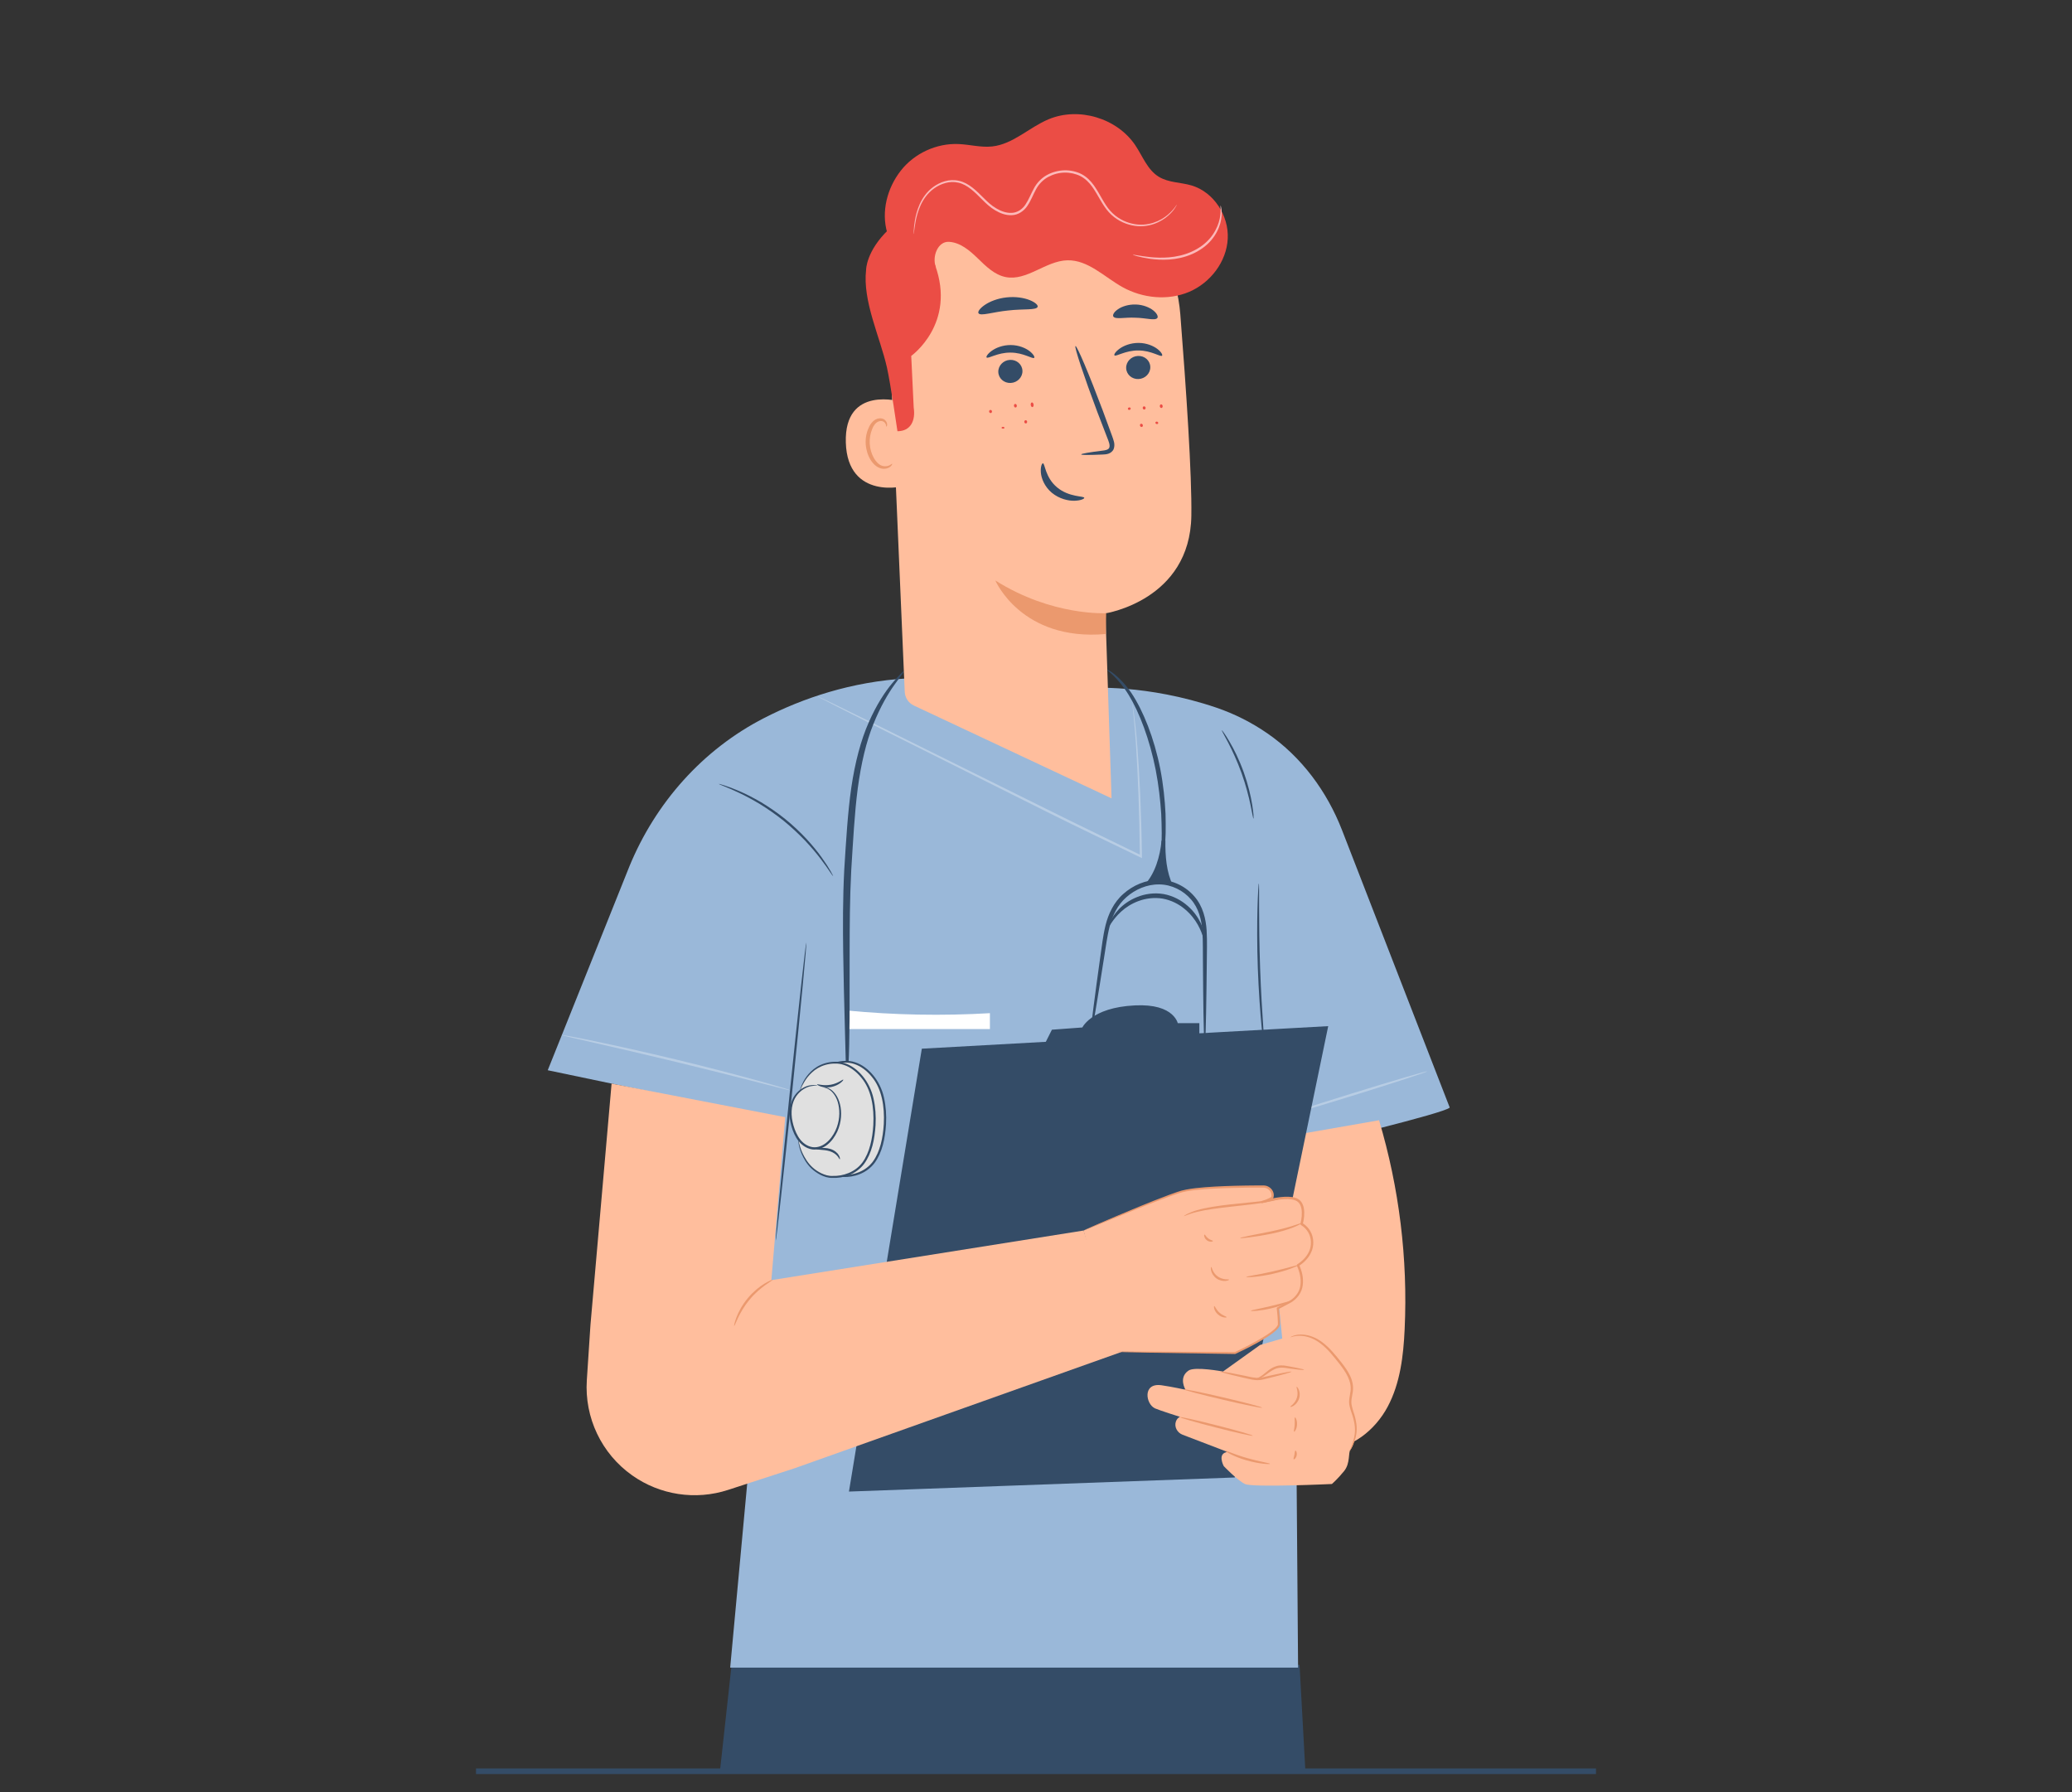 <?xml version="1.0" encoding="utf-8"?>
<!-- Generator: Adobe Illustrator 24.1.2, SVG Export Plug-In . SVG Version: 6.00 Build 0)  -->
<svg version="1.1" xmlns="http://www.w3.org/2000/svg" xmlns:xlink="http://www.w3.org/1999/xlink" x="0px" y="0px"
	 viewBox="0 0 370 320" style="enable-background:new 0 0 370 320;" xml:space="preserve">
<rect x="0" y="0" width="370" height="320" fill="#333333" stroke="none"/>
<g id="Background_Complete">
</g>
<g id="Background_Simple" style="display:none;">
</g>
<g id="Hearts">
</g>
<g id="Character_5">
</g>
<g id="character_6">
	<g>
		<polygon style="fill:#344C67;stroke:#344C67;stroke-miterlimit:10;" points="129.09,316.02 131.09,297.77 231.59,297.77 
			232.59,316.02 		"/>
	</g>
	<g>
		<g>
			<g>
				<path style="fill:#9AB8D9;" d="M234.72,204.32c0,0,23.39-5.57,24.16-6.56l-19.23-49.53c-2.69-6.92-7.22-13.06-13.33-17.28
					c-2.79-1.93-5.85-3.48-9.1-4.59c-12.5-4.25-22.71-3.51-22.71-3.51l-32.47-1.72c-10.08,0.59-18.71,3.55-25.61,7.09
					c-10.94,5.61-19.38,15.13-24.05,26.51L97.81,191.1l36.72,7.68l1.4,39.07l-5.54,59.92h101.41l-0.71-91.46l0,0L234.72,204.32z"/>
			</g>
			<g style="opacity:0.3;">
				<g>
					<path style="fill:#FFFFFF;" d="M254.88,191.29c0.03,0.11-6.03,2.09-13.55,4.42c-7.52,2.33-13.64,4.13-13.67,4.02
						c-0.03-0.11,6.03-2.09,13.55-4.42C248.72,192.98,254.84,191.18,254.88,191.29z"/>
				</g>
			</g>
			<g>
				<g>
					<path style="fill:#344C67;" d="M148.78,156.46c-0.02,0.01-0.25-0.29-0.62-0.85c-0.37-0.57-0.94-1.36-1.67-2.32
						c-0.73-0.96-1.66-2.06-2.75-3.22c-1.11-1.15-2.38-2.35-3.81-3.52c-1.44-1.15-2.88-2.14-4.24-2.98
						c-1.37-0.82-2.63-1.5-3.73-2.01c-1.09-0.51-1.99-0.9-2.62-1.15c-0.63-0.25-0.97-0.4-0.96-0.43c0.01-0.03,0.37,0.07,1.02,0.28
						c0.65,0.2,1.57,0.55,2.69,1.03c1.12,0.48,2.41,1.14,3.81,1.95c1.38,0.83,2.85,1.83,4.3,2.99c1.44,1.17,2.73,2.4,3.83,3.58
						c1.09,1.19,2.01,2.31,2.71,3.31c0.71,0.99,1.24,1.82,1.57,2.41C148.63,156.11,148.8,156.45,148.78,156.46z"/>
				</g>
			</g>
			<g>
				<g>
					<path style="fill:#344C67;" d="M143.99,168.28c0.11,0.01-1.02,11.94-2.53,26.65c-1.51,14.71-2.83,26.62-2.94,26.61
						c-0.11-0.01,1.02-11.94,2.53-26.65C142.56,180.18,143.88,168.27,143.99,168.28z"/>
				</g>
			</g>
			<g>
				<g>
					<path style="fill:#344C67;" d="M223.83,146.17c-0.06,0.01-0.21-0.93-0.52-2.42c-0.31-1.49-0.83-3.54-1.61-5.72
						c-0.79-2.19-1.69-4.09-2.39-5.44c-0.71-1.35-1.19-2.17-1.13-2.2c0.02-0.02,0.17,0.17,0.42,0.52c0.25,0.35,0.58,0.87,0.97,1.54
						c0.78,1.32,1.73,3.23,2.53,5.45c0.79,2.21,1.27,4.29,1.51,5.81c0.12,0.76,0.2,1.38,0.23,1.81
						C223.85,145.93,223.86,146.17,223.83,146.17z"/>
				</g>
			</g>
			<g>
				<g>
					<path style="fill:#344C67;" d="M225.86,187.89c-0.03,0-0.1-0.41-0.2-1.17c-0.1-0.76-0.22-1.86-0.36-3.22
						c-0.26-2.72-0.54-6.49-0.69-10.65c-0.15-4.17-0.13-7.95-0.06-10.68c0.04-1.37,0.08-2.47,0.13-3.23
						c0.05-0.76,0.08-1.18,0.11-1.18c0.03,0,0.04,0.42,0.05,1.19c0,0.84,0,1.93,0,3.23c0,2.73,0.04,6.5,0.18,10.66
						c0.15,4.16,0.38,7.92,0.57,10.64c0.09,1.3,0.17,2.39,0.22,3.23C225.88,187.46,225.89,187.89,225.86,187.89z"/>
				</g>
			</g>
			<g>
				<path style="fill:#FFFFFF;" d="M176.77,180.91c-8.52,0.5-17.08,0.34-25.58-0.48v3.32h25.58V180.91z"/>
			</g>
			<g style="opacity:0.3;">
				<g>
					<path style="fill:#FFFFFF;" d="M202.2,125.66c0.01,0,0.04,0.17,0.1,0.5c0.05,0.36,0.13,0.85,0.22,1.47
						c0.16,1.29,0.39,3.19,0.57,5.59c0.38,4.8,0.72,11.63,0.83,19.69l0,0.31l-0.28-0.13c-5.1-2.48-10.82-5.18-16.77-8.16
						c-11.34-5.67-21.6-10.81-29.06-14.54c-3.69-1.87-6.68-3.39-8.78-4.45c-1.01-0.52-1.81-0.93-2.38-1.23
						c-0.25-0.14-0.45-0.24-0.61-0.33c-0.14-0.08-0.21-0.12-0.2-0.12c0-0.01,0.08,0.02,0.22,0.09c0.16,0.08,0.37,0.17,0.63,0.29
						c0.58,0.28,1.39,0.67,2.42,1.16c2.12,1.04,5.13,2.51,8.85,4.33c7.47,3.71,17.76,8.8,29.12,14.43
						c5.95,2.97,11.65,5.68,16.74,8.18l-0.27,0.17c-0.08-8.05-0.37-14.87-0.68-19.67c-0.15-2.4-0.34-4.29-0.46-5.59
						c-0.07-0.62-0.12-1.12-0.16-1.48C202.2,125.84,202.19,125.66,202.2,125.66z"/>
				</g>
			</g>
			<g style="opacity:0.3;">
				<g>
					<path style="fill:#FFFFFF;" d="M141.15,194.69c0,0.01-0.15-0.01-0.42-0.07c-0.32-0.08-0.71-0.17-1.19-0.29
						c-1.09-0.28-2.57-0.65-4.37-1.11c-3.69-0.94-8.79-2.24-14.43-3.6c-5.65-1.37-10.77-2.54-14.49-3.39
						c-1.81-0.42-3.3-0.76-4.4-1.01c-0.48-0.12-0.87-0.21-1.19-0.29c-0.27-0.07-0.41-0.11-0.41-0.13c0-0.01,0.15,0,0.43,0.05
						c0.32,0.06,0.72,0.13,1.21,0.21c1.05,0.19,2.56,0.49,4.42,0.88c3.73,0.77,8.87,1.91,14.52,3.27
						c5.65,1.37,10.74,2.71,14.41,3.72c1.84,0.51,3.32,0.93,4.34,1.24c0.47,0.15,0.86,0.27,1.17,0.36
						C141.01,194.63,141.15,194.68,141.15,194.69z"/>
				</g>
			</g>
			<g>
				<g>
					<g>
						<path style="fill:#344C67;" d="M197.74,119.61c0.04-0.12,2.2,1.04,4.32,4.17c2.08,3.13,4.04,7.98,5.14,13.56
							c0.54,2.79,0.81,5.49,0.93,7.95c0.02,1.23,0.05,2.4,0.02,3.49c-0.06,1.09-0.07,2.11-0.17,3.04c-0.1,0.91-0.19,1.75-0.27,2.49
							c-0.1,0.73-0.23,1.35-0.32,1.87c-0.19,1.02-0.32,1.58-0.38,1.57c-0.06-0.01-0.03-0.58,0.06-1.61
							c0.05-0.53,0.11-1.16,0.17-1.87c0.04-0.74,0.09-1.57,0.14-2.48c0.06-0.92,0.04-1.93,0.07-3.01c0.01-1.08-0.05-2.23-0.09-3.45
							c-0.16-2.42-0.45-5.08-0.98-7.83c-1.08-5.49-2.92-10.29-4.82-13.4c-0.95-1.55-1.95-2.67-2.66-3.39
							C198.17,119.99,197.7,119.67,197.74,119.61z"/>
					</g>
				</g>
				<g>
					<g>
						<path style="fill:#344C67;" d="M161.41,119.84c0.08,0.07-0.59,0.89-1.69,2.43c-1.1,1.54-2.51,3.9-3.76,7.03
							c-1.27,3.12-2.2,7.05-2.79,11.48c-0.58,4.43-0.83,9.39-1.16,14.57c-0.27,5.17-0.28,10.13-0.29,14.63c0,4.5,0,8.56-0.01,11.98
							c-0.03,3.41-0.09,6.17-0.19,8.08c-0.1,1.91-0.21,2.96-0.29,2.96c-0.09,0-0.14-1.06-0.19-2.96c-0.05-1.94-0.12-4.69-0.21-8.07
							c-0.09-3.41-0.2-7.47-0.26-11.98c-0.06-4.51-0.08-9.48,0.19-14.7c0.33-5.2,0.61-10.16,1.26-14.66
							c0.66-4.49,1.71-8.5,3.12-11.66c1.39-3.17,2.95-5.51,4.19-6.98C160.57,120.5,161.36,119.79,161.41,119.84z"/>
					</g>
				</g>
				<g>
					<g>
						<path style="fill:#344C67;" d="M215.13,186.64c-0.06,0-0.11-0.94-0.16-2.64c-0.05-1.7-0.09-4.16-0.12-7.2
							c-0.01-1.52-0.03-3.19-0.04-4.97c-0.03-1.78,0.03-3.71-0.11-5.67c-0.15-1.95-0.65-4.02-2.04-5.58
							c-1.35-1.57-3.43-2.64-5.63-2.66c-2.21-0.04-4.33,0.9-5.89,2.28c-1.59,1.38-2.48,3.3-2.98,5.19c-0.49,1.9-0.7,3.81-1,5.57
							c-0.28,1.76-0.54,3.4-0.78,4.91c-0.48,3-0.89,5.43-1.18,7.1c-0.3,1.67-0.49,2.6-0.55,2.59c-0.06-0.01,0.03-0.95,0.23-2.63
							c0.2-1.69,0.52-4.13,0.92-7.14c0.21-1.51,0.43-3.16,0.68-4.92c0.27-1.76,0.45-3.67,0.94-5.66c0.49-1.97,1.44-4.08,3.18-5.6
							c1.69-1.51,3.99-2.55,6.44-2.51c2.46,0.03,4.75,1.22,6.24,2.96c1.54,1.76,2.06,4.04,2.19,6.06c0.12,2.05,0.03,3.94,0.03,5.73
							c-0.02,1.78-0.04,3.45-0.06,4.97c-0.04,3.04-0.09,5.5-0.14,7.2C215.25,185.7,215.19,186.64,215.13,186.64z"/>
					</g>
				</g>
				<g>
					<path style="fill:#344C67;" d="M207.42,150.1c-0.26,2.8-1.16,5.94-3.1,7.97c1.7-0.37,3.48-0.33,5.16,0.1
						c-1.21-2.43-1.41-5.36-1.37-8.07"/>
				</g>
				<g>
					<g>
						<path style="fill:#344C67;" d="M215.16,168.28c-0.15,0.03-0.24-1.34-1.27-3.17c-0.51-0.91-1.27-1.91-2.32-2.78
							c-1.04-0.88-2.4-1.59-3.93-1.87c-1.53-0.26-3.06-0.04-4.33,0.43c-1.28,0.47-2.33,1.17-3.09,1.87
							c-1.55,1.41-2.06,2.68-2.2,2.61c-0.07-0.01,0.24-1.41,1.79-3.03c0.76-0.8,1.85-1.61,3.23-2.16c1.37-0.56,3.04-0.83,4.75-0.54
							c1.7,0.31,3.19,1.13,4.29,2.11c1.12,0.97,1.87,2.09,2.35,3.09C215.37,166.87,215.24,168.3,215.16,168.28z"/>
					</g>
				</g>
			</g>
		</g>
		<g>
			<g>
				<path style="fill:#FFBE9D;" d="M236.55,258.81c4.76-0.02,9.01-3.43,11.25-7.63c2.24-4.2,2.81-9.07,3.03-13.83
					c0.59-12.58-0.97-25.26-4.57-37.32l-20.86,3.64l5.68,56.17L236.55,258.81z"/>
			</g>
			<g>
				<g>
					<polygon style="fill:#344C67;stroke:#344C67;stroke-miterlimit:10;" points="152.19,265.81 220.09,263.33 236.56,183.76 
						165.04,187.73 					"/>
				</g>
				<g>
					<path style="fill:#344C67;stroke:#344C67;stroke-miterlimit:10;" d="M187.14,186.37l1.02-2.03l5.42-0.4
						c0,0,1.38-3.55,9.12-3.92c6.94-0.33,7.23,3.17,7.23,3.17h3.74v1.7L187.14,186.37z"/>
				</g>
			</g>
			<g>
				<g>
					<path style="fill:#FFBE9D;" d="M225.01,240.16l5.15-1.5c0.97-0.28,1.99-0.33,2.98-0.13l0,0c1.21,0.24,2.32,0.82,3.19,1.69
						c1.7,1.68,4.45,4.45,4.84,5.28c0.57,1.21,0.58,3.3,0,4.07c-0.58,0.77,1.26,4.73,1.03,6.05c-0.23,1.32-0.57,2.64-1.03,3.19
						c-0.46,0.55,0,2.43-1.15,3.86c-1.15,1.42-2.18,2.31-2.18,2.31s-14.14,0.66-15.52,0c-1.38-0.66-3.79-3.19-3.79-3.19
						s-1.26-2.31,0.69-2.53l-8.05-3.08c-0.97-0.37-1.54-1.45-1.17-2.41c0.13-0.33,0.35-0.62,0.71-0.78c0,0-3.61-1.14-4.45-1.51
						c-1.67-0.74-2.3-4.62,1.15-4.13c1.83,0.26,4.29,0.8,4.29,0.8s-1.32-2.15,0.53-3.42c1.12-0.78,6.16,0.17,6.16,0.17
						L225.01,240.16L225.01,240.16z"/>
				</g>
				<g>
					<g>
						<path style="fill:#EB996E;" d="M226.8,261.38c-0.01,0.11-1.92,0.03-4.18-0.62c-2.27-0.62-3.92-1.64-3.85-1.74
							c0.06-0.1,1.74,0.73,3.97,1.34C224.95,261,226.81,261.26,226.8,261.38z"/>
					</g>
				</g>
				<g>
					<g>
						<path style="fill:#EB996E;" d="M223.72,256.36c-0.03,0.11-2.97-0.54-6.56-1.46c-3.6-0.92-6.49-1.75-6.46-1.86
							c0.03-0.11,2.97,0.54,6.56,1.46C220.86,255.41,223.75,256.25,223.72,256.36z"/>
					</g>
				</g>
				<g>
					<g>
						<path style="fill:#EB996E;" d="M225.4,251.36c-0.03,0.11-3.19-0.53-7.06-1.44c-3.88-0.91-7-1.73-6.97-1.84
							c0.03-0.11,3.19,0.53,7.07,1.44C222.3,250.42,225.42,251.24,225.4,251.36z"/>
					</g>
				</g>
				<g>
					<g>
						<path style="fill:#EB996E;" d="M230.63,244.92c0.01,0.06-0.68,0.27-1.82,0.58c-0.62,0.16-1.28,0.33-1.99,0.51
							c-0.38,0.1-0.78,0.19-1.18,0.29c-0.43,0.11-0.89,0.16-1.36,0.13c-0.47-0.03-0.91-0.12-1.33-0.22
							c-0.41-0.09-0.8-0.18-1.19-0.27c-0.71-0.17-1.38-0.33-2-0.48c-1.14-0.29-1.84-0.49-1.83-0.55s0.73,0.05,1.89,0.26
							c0.63,0.12,1.3,0.25,2.03,0.4c0.77,0.13,1.6,0.39,2.45,0.45c0.85,0.07,1.64-0.23,2.42-0.38c0.72-0.15,1.4-0.3,2.02-0.43
							C229.9,244.98,230.62,244.86,230.63,244.92z"/>
					</g>
				</g>
				<g>
					<g>
						<path style="fill:#EB996E;" d="M231.54,247.62c0.04-0.03,0.23,0.14,0.39,0.52c0.16,0.37,0.25,0.97,0.05,1.58
							c-0.19,0.61-0.61,1.05-0.95,1.27c-0.34,0.22-0.6,0.26-0.62,0.21c-0.06-0.1,0.84-0.54,1.17-1.6
							C231.92,248.55,231.43,247.67,231.54,247.62z"/>
					</g>
				</g>
				<g>
					<g>
						<path style="fill:#EB996E;" d="M231.24,253.09c0.1-0.05,0.42,0.52,0.37,1.3c-0.04,0.78-0.42,1.31-0.52,1.25
							c-0.11-0.05,0.07-0.59,0.1-1.27C231.24,253.69,231.13,253.13,231.24,253.09z"/>
					</g>
				</g>
				<g>
					<g>
						<path style="fill:#EB996E;" d="M231.33,259.02c0.11-0.04,0.32,0.35,0.22,0.85c-0.1,0.5-0.44,0.77-0.53,0.7
							c-0.09-0.07,0.04-0.39,0.12-0.78C231.22,259.4,231.21,259.05,231.33,259.02z"/>
					</g>
				</g>
				<g>
					<g>
						<path style="fill:#EB996E;" d="M232.87,244.59c-0.01,0.06-0.53,0.03-1.36-0.07c-0.47-0.06-0.96-0.12-1.45-0.19
							c-0.55-0.09-1.12-0.18-1.73-0.08c-0.55,0.08-1.1,0.42-1.54,0.69c-0.44,0.3-0.83,0.63-1.2,0.85c-0.75,0.45-1.3,0.49-1.3,0.45
							c-0.02-0.07,0.48-0.21,1.14-0.69c0.65-0.46,1.46-1.42,2.85-1.71c0.33-0.04,0.65-0.05,0.97-0.02c0.33,0.03,0.59,0.1,0.87,0.14
							c0.49,0.09,0.97,0.19,1.45,0.28C232.37,244.4,232.88,244.53,232.87,244.59z"/>
					</g>
				</g>
			</g>
			<g>
				<g>
					<path style="fill:#EB996E;" d="M241.03,259.08c-0.03-0.01,0.12-0.37,0.36-1.02c0.23-0.65,0.58-1.6,0.57-2.82
						c0-0.61-0.12-1.27-0.3-1.96c-0.17-0.7-0.49-1.4-0.67-2.24c-0.21-0.86,0.06-1.77,0.17-2.61c0.12-0.85-0.07-1.74-0.46-2.57
						c-0.39-0.83-0.93-1.58-1.47-2.28c-0.55-0.7-1.09-1.37-1.62-1.98c-1.07-1.22-2.22-2.16-3.34-2.62
						c-1.12-0.47-2.14-0.52-2.81-0.43c-0.68,0.09-1.03,0.27-1.04,0.23c-0.01-0.01,0.08-0.06,0.24-0.15
						c0.17-0.08,0.42-0.18,0.77-0.25c0.69-0.15,1.76-0.15,2.95,0.31c1.2,0.44,2.42,1.4,3.52,2.63c0.56,0.62,1.1,1.28,1.66,1.99
						c0.55,0.71,1.11,1.47,1.53,2.35c0.42,0.88,0.62,1.87,0.49,2.8c-0.13,0.91-0.38,1.72-0.2,2.49c0.15,0.77,0.47,1.51,0.63,2.23
						c0.17,0.72,0.28,1.41,0.26,2.05c-0.02,1.28-0.44,2.25-0.71,2.88C241.26,258.76,241.06,259.09,241.03,259.08z"/>
				</g>
			</g>
			<g>
				<g>
					<path style="fill:#FFBE9D;" d="M193.5,219.72l-55.76,8.86l2.48-29.1l-31.01-5.99l-3.77,43.08l-0.65,9.87
						c-0.44,6.69,2.62,13.13,8.1,17h0c4.97,3.52,11.32,4.48,17.11,2.6l11.98-3.9l58.43-20.79"/>
				</g>
				<g>
					<g>
						<path style="fill:#FFBE9D;" d="M227.23,213.72c0.22-0.96-0.6-1.86-1.59-1.86c-3.14-0.01-11.63,0.04-14.63,0.89
							c-3.71,1.05-17.52,6.98-17.52,6.98l5.85,21.62l21.2,0.22c0,0,7.74-3.56,7.84-5.1c0.05-0.79-0.19-2.89-0.19-2.89l2.34-1.25
							c3.48-2.21,1.25-6.45,1.25-6.45s2.4-1.34,2.52-3.77c0.13-2.56-1.87-3.58-1.87-3.58s0.96-3.42-0.82-4.34
							c-1.79-0.92-4.81,0.26-4.81,0.26C227.02,214.28,227.16,214.02,227.23,213.72z"/>
					</g>
					<g>
						<g>
							<path style="fill:#EB996E;" d="M228.45,214.07c0.01,0.03-0.22,0.11-0.65,0.23c-0.43,0.12-1.05,0.26-1.83,0.39
								c-1.56,0.28-3.73,0.51-6.11,0.77c-2.39,0.26-4.54,0.55-6.05,0.92c-1.53,0.36-2.38,0.83-2.41,0.77
								c-0.01-0.02,0.19-0.16,0.58-0.38c0.4-0.2,0.99-0.45,1.76-0.68c1.53-0.45,3.69-0.79,6.09-1.05c2.39-0.26,4.56-0.44,6.11-0.65
								C227.49,214.21,228.44,214.01,228.45,214.07z"/>
						</g>
					</g>
					<g>
						<g>
							<path style="fill:#EB996E;" d="M232.44,218.4c0.02,0.05-0.53,0.38-1.49,0.76c-0.96,0.39-2.33,0.8-3.87,1.12
								c-1.54,0.32-2.94,0.53-3.96,0.66c-1.02,0.13-1.65,0.19-1.66,0.13c-0.02-0.13,2.48-0.58,5.53-1.2
								c1.52-0.32,2.88-0.68,3.85-0.99C231.82,218.58,232.41,218.34,232.44,218.4z"/>
						</g>
					</g>
					<g>
						<g>
							<path style="fill:#EB996E;" d="M231.84,225.91c0.04,0.1-1.95,0.96-4.54,1.54c-2.59,0.59-4.76,0.67-4.76,0.56
								c-0.01-0.12,2.11-0.38,4.67-0.97C229.77,226.47,231.8,225.8,231.84,225.91z"/>
						</g>
					</g>
					<g>
						<g>
							<path style="fill:#EB996E;" d="M230.54,232.32c0.04,0.1-1.48,0.8-3.48,1.28c-2,0.49-3.68,0.56-3.69,0.45
								c-0.01-0.12,1.62-0.37,3.59-0.85C228.93,232.73,230.5,232.21,230.54,232.32z"/>
						</g>
					</g>
					<g>
						<g>
							<path style="fill:#EB996E;" d="M219.48,228.49c0.02,0.05-0.22,0.19-0.65,0.23c-0.42,0.04-1.05-0.05-1.6-0.44
								c-0.55-0.39-0.85-0.95-0.95-1.37c-0.1-0.42-0.05-0.69,0-0.69c0.11-0.03,0.23,1.04,1.18,1.71
								C218.43,228.61,219.47,228.37,219.48,228.49z"/>
						</g>
					</g>
					<g>
						<g>
							<path style="fill:#EB996E;" d="M219.04,235.19c0.02,0.11-0.83,0.16-1.55-0.49c-0.73-0.64-0.78-1.49-0.66-1.49
								c0.12-0.03,0.32,0.64,0.94,1.18C218.37,234.94,219.05,235.07,219.04,235.19z"/>
						</g>
					</g>
					<g>
						<g>
							<path style="fill:#EB996E;" d="M216.59,221.58c0.05,0.11-0.54,0.3-1.08-0.12c-0.54-0.41-0.53-1.02-0.41-1.01
								c0.12-0.01,0.26,0.39,0.66,0.68C216.14,221.44,216.57,221.47,216.59,221.58z"/>
						</g>
					</g>
					<g>
						<g>
							<path style="fill:#EB996E;" d="M193.5,219.72c0-0.01,0.05-0.04,0.17-0.09c0.13-0.06,0.3-0.14,0.5-0.23
								c0.47-0.21,1.13-0.5,1.97-0.87c1.72-0.75,4.23-1.82,7.39-3.12c1.58-0.65,3.33-1.35,5.24-2.06c0.96-0.34,1.94-0.74,3.04-0.94
								c1.08-0.21,2.21-0.32,3.37-0.42c2.32-0.18,4.77-0.26,7.34-0.3c0.64-0.01,1.29-0.01,1.94-0.02c0.33,0,0.66,0,0.99,0
								c0.32-0.01,0.74,0.03,1.05,0.22c0.66,0.34,1.13,1.12,0.91,1.93c-0.08,0.18-0.17,0.21-0.24,0.28
								c-0.08,0.06-0.16,0.1-0.24,0.15c-0.16,0.09-0.32,0.16-0.48,0.23c-0.33,0.14-0.65,0.25-1.01,0.35
								c-0.11,0.03-0.22-0.04-0.25-0.14c-0.03-0.11,0.04-0.22,0.14-0.25c0.86-0.25,1.74-0.45,2.64-0.59c0.9-0.14,1.84-0.23,2.8-0.1
								c0.47,0.08,0.98,0.22,1.37,0.59c0.38,0.36,0.58,0.86,0.68,1.35c0.18,0.98,0.05,1.96-0.18,2.92l-0.11-0.24
								c0.45,0.25,0.84,0.61,1.17,1.03c0.83,1.08,1.02,2.53,0.61,3.78c-0.43,1.26-1.35,2.23-2.43,2.9l0.08-0.28
								c0.55,1.16,0.84,2.43,0.67,3.69c-0.14,1.27-0.97,2.38-2,3.02l-0.01,0.01c-0.79,0.42-1.57,0.84-2.34,1.25l0.1-0.19
								c0.06,0.56,0.11,1.11,0.15,1.67c0.02,0.28,0.03,0.55,0.04,0.83c0,0.14,0,0.28-0.01,0.42c-0.02,0.18-0.09,0.34-0.17,0.46
								c-0.34,0.5-0.78,0.82-1.2,1.15c-0.43,0.32-0.88,0.6-1.32,0.88c-1.78,1.08-3.56,1.96-5.26,2.76
								c-0.02,0.01-0.05,0.02-0.07,0.02c-6.42-0.1-11.71-0.18-15.43-0.24c-1.82-0.04-3.26-0.07-4.27-0.09
								c-0.47-0.02-0.84-0.03-1.12-0.04c-0.25-0.01-0.38-0.02-0.38-0.03c0-0.01,0.13-0.02,0.38-0.02c0.28,0,0.65-0.01,1.12-0.01
								c1.01,0,2.45,0,4.27,0c3.72,0.02,9.01,0.05,15.43,0.09l-0.07,0.02c1.69-0.8,3.46-1.69,5.21-2.76
								c0.44-0.27,0.87-0.55,1.29-0.86c0.41-0.31,0.84-0.65,1.1-1.05c0.07-0.1,0.1-0.2,0.12-0.29c0.01-0.13,0.01-0.26,0-0.39
								c-0.01-0.27-0.02-0.54-0.04-0.81c-0.04-0.54-0.09-1.1-0.16-1.65c-0.01-0.08,0.03-0.16,0.1-0.19
								c0.77-0.41,1.54-0.83,2.33-1.26l-0.01,0.01c0.95-0.61,1.68-1.58,1.81-2.74c0.15-1.14-0.13-2.37-0.63-3.44
								c-0.05-0.1-0.01-0.22,0.08-0.28c0.98-0.61,1.87-1.54,2.24-2.67c0.37-1.12,0.19-2.45-0.55-3.4c-0.29-0.38-0.67-0.71-1.03-0.92
								c-0.09-0.05-0.13-0.15-0.11-0.24c0.22-0.89,0.34-1.85,0.17-2.72c-0.08-0.43-0.26-0.85-0.56-1.13
								c-0.29-0.28-0.72-0.41-1.15-0.49c-0.88-0.13-1.79-0.04-2.67,0.09c-0.88,0.13-1.75,0.33-2.59,0.57l-0.1-0.39
								c0.31-0.08,0.64-0.2,0.94-0.33c0.15-0.06,0.31-0.13,0.45-0.21c0.14-0.05,0.28-0.21,0.33-0.2c0-0.27,0.02-0.58-0.13-0.84
								c-0.13-0.26-0.35-0.48-0.61-0.62c-0.27-0.15-0.54-0.18-0.87-0.18c-0.33,0-0.66,0-0.99,0c-0.65,0-1.3,0.01-1.94,0.01
								c-2.56,0.03-5.01,0.1-7.31,0.26c-1.15,0.09-2.27,0.2-3.33,0.39c-1.05,0.18-2.04,0.58-3,0.91c-1.91,0.69-3.66,1.38-5.25,2.01
								c-3.15,1.28-5.67,2.3-7.44,3.01c-0.85,0.34-1.51,0.61-1.99,0.81c-0.21,0.08-0.38,0.15-0.52,0.2
								C193.56,219.7,193.5,219.72,193.5,219.72z"/>
						</g>
					</g>
				</g>
				<g>
					<g>
						<path style="fill:#EB996E;" d="M137.97,228.52c0.07,0.12-2.2,1.21-4.12,3.55c-1.95,2.32-2.62,4.75-2.75,4.7
							c-0.05-0.01,0.05-0.63,0.42-1.58c0.36-0.94,1.02-2.2,2.01-3.39c0.99-1.19,2.11-2.07,2.97-2.59
							C137.36,228.69,137.95,228.48,137.97,228.52z"/>
					</g>
				</g>
			</g>
		</g>
		<g>
			<g>
				<g>
					<g>
						<g>
							<g>
								<g>
									<g>
										<g>
											<g>
												<path style="fill:#FFBE9D;" d="M210.77,56.12c-1.15-14.63-13.34-25.93-28.02-25.96l-1.46,0
													c-15.73,0.89-23.76,14.74-22.44,30.44l2.71,62.93c0.05,1.06,0.67,2,1.63,2.45l35.3,16.57l-1.09-33.03
													c0,0,15.12-2.32,15.34-17.43C212.85,84.78,211.84,69.73,210.77,56.12z"/>
											</g>
											<g>
												<g>
													<g>
														<g>
															<g>
																<g>
																	<g>
																		<g>
																			<g>
																				<g>
																					<path style="fill:#EB996E;" d="M197.53,109.49c0,0-9.65,0.56-19.79-5.84c0,0,4.64,10.89,19.72,9.56
																						L197.53,109.49z"/>
																				</g>
																			</g>
																		</g>
																	</g>
																</g>
															</g>
														</g>
													</g>
												</g>
											</g>
										</g>
									</g>
								</g>
								<g>
									<g>
										<g>
											<g>
												<g>
													<g>
														<g>
															<g>
																<g>
																	<g>
																		<g>
																			<g>
																				<g>
																					<g>
																						<g>
																							<g>
																								<path style="fill:#344C67;" d="M205.41,65.51c0.04,1.14-0.9,2.11-2.09,2.17c-1.19,0.06-2.18-0.81-2.22-1.95
																									c-0.04-1.14,0.9-2.11,2.08-2.17C204.38,63.49,205.38,64.37,205.41,65.51z"/>
																							</g>
																						</g>
																					</g>
																				</g>
																			</g>
																		</g>
																	</g>
																</g>
															</g>
														</g>
														<g>
															<g>
																<g>
																	<g>
																		<g>
																			<g>
																				<g>
																					<g>
																						<g>
																							<g>
																								<g>
																									<path style="fill:#344C67;" d="M207.51,63.51c-0.27,0.28-1.9-0.93-4.22-0.93
																										c-2.32-0.03-4.03,1.16-4.28,0.87c-0.12-0.13,0.15-0.63,0.89-1.17c0.73-0.54,1.98-1.06,3.43-1.05
																										c1.45,0.01,2.66,0.55,3.36,1.09C207.4,62.87,207.64,63.38,207.51,63.51z"/>
																								</g>
																							</g>
																						</g>
																					</g>
																				</g>
																			</g>
																		</g>
																	</g>
																</g>
															</g>
														</g>
													</g>
													<g>
														<g>
															<g>
																<g>
																	<g>
																		<g>
																			<g>
																				<g>
																					<g>
																						<g>
																							<g>
																								<path style="fill:#344C67;" d="M182.58,66.21c0.04,1.14-0.9,2.11-2.09,2.17c-1.19,0.06-2.18-0.81-2.22-1.95
																									c-0.04-1.14,0.9-2.11,2.08-2.17C181.55,64.2,182.54,65.07,182.58,66.21z"/>
																							</g>
																						</g>
																					</g>
																				</g>
																			</g>
																		</g>
																	</g>
																</g>
															</g>
														</g>
														<g>
															<g>
																<g>
																	<g>
																		<g>
																			<g>
																				<g>
																					<g>
																						<g>
																							<g>
																								<g>
																									<path style="fill:#344C67;" d="M184.68,63.89c-0.27,0.28-1.9-0.93-4.22-0.93
																										c-2.32-0.03-4.03,1.16-4.28,0.87c-0.12-0.13,0.15-0.63,0.89-1.17c0.73-0.54,1.98-1.06,3.43-1.05
																										c1.45,0.01,2.66,0.55,3.36,1.09C184.57,63.26,184.81,63.77,184.68,63.89z"/>
																								</g>
																							</g>
																						</g>
																					</g>
																				</g>
																			</g>
																		</g>
																	</g>
																</g>
															</g>
														</g>
													</g>
													<g>
														<g>
															<g>
																<g>
																	<g>
																		<g>
																			<g>
																				<g>
																					<g>
																						<g>
																							<g>
																								<path style="fill:#344C67;" d="M193.07,81.14c-0.01-0.13,1.43-0.38,3.77-0.67
																									c0.59-0.06,1.15-0.18,1.26-0.58c0.14-0.43-0.11-1.07-0.39-1.76c-0.55-1.44-1.14-2.94-1.74-4.52
																									c-2.42-6.44-4.18-11.73-3.92-11.82c0.26-0.1,2.44,5.04,4.86,11.48c0.58,1.59,1.14,3.1,1.67,4.55
																									c0.22,0.67,0.61,1.44,0.3,2.33c-0.16,0.44-0.6,0.76-0.98,0.87c-0.38,0.12-0.71,0.12-1.01,0.14
																									C194.54,81.26,193.08,81.27,193.07,81.14z"/>
																							</g>
																						</g>
																					</g>
																				</g>
																			</g>
																		</g>
																	</g>
																</g>
															</g>
														</g>
													</g>
													<g>
														<g>
															<g>
																<g>
																	<g>
																		<g>
																			<g>
																				<g>
																					<g>
																						<g>
																							<g>
																								<path style="fill:#344C67;" d="M186.23,82.73c0.38-0.02,0.38,2.5,2.53,4.29c2.15,1.8,4.84,1.52,4.86,1.87
																									c0.03,0.16-0.6,0.49-1.73,0.52c-1.11,0.04-2.74-0.33-4.06-1.42c-1.31-1.1-1.88-2.57-1.96-3.6
																									C185.78,83.34,186.06,82.72,186.23,82.73z"/>
																							</g>
																						</g>
																					</g>
																				</g>
																			</g>
																		</g>
																	</g>
																</g>
															</g>
														</g>
													</g>
												</g>
											</g>
										</g>
										<g>
											<g>
												<g>
													<g>
														<g>
															<g>
																<g>
																	<g>
																		<g>
																			<g>
																				<path style="fill:#344C67;" d="M185.29,54.79c-0.23,0.63-2.55,0.33-5.27,0.65c-2.73,0.27-4.93,1.06-5.29,0.49
																					c-0.16-0.27,0.22-0.86,1.11-1.47c0.88-0.61,2.29-1.19,3.92-1.36c1.64-0.18,3.13,0.09,4.13,0.49
																					C184.89,54,185.39,54.49,185.29,54.79z"/>
																			</g>
																		</g>
																	</g>
																</g>
															</g>
														</g>
													</g>
												</g>
											</g>
										</g>
										<g>
											<g>
												<g>
													<g>
														<g>
															<g>
																<g>
																	<g>
																		<g>
																			<g>
																				<path style="fill:#344C67;" d="M206.67,56.78c-0.41,0.53-2.01-0.02-3.93-0.05c-1.92-0.1-3.55,0.35-3.93-0.21
																					c-0.16-0.27,0.09-0.8,0.81-1.29c0.7-0.5,1.88-0.9,3.2-0.86c1.32,0.04,2.47,0.53,3.14,1.07
																					C206.63,55.98,206.85,56.53,206.67,56.78z"/>
																			</g>
																		</g>
																	</g>
																</g>
															</g>
														</g>
													</g>
												</g>
											</g>
										</g>
									</g>
								</g>
							</g>
						</g>
					</g>
					<g>
						<g>
							<g>
								<g>
									<g>
										<g>
											<g>
												<g>
													<g>
														<g>
															<g>
																<path style="fill:#FFBE9D;" d="M161.11,71.79c-0.26-0.11-10.38-3.09-10.07,7.24c0.31,10.33,10.62,7.89,10.63,7.6
																	C161.68,86.33,161.11,71.79,161.11,71.79z"/>
															</g>
														</g>
													</g>
												</g>
											</g>
										</g>
									</g>
								</g>
							</g>
						</g>
						<g>
							<g>
								<g>
									<g>
										<g>
											<g>
												<g>
													<g>
														<g>
															<g>
																<g>
																	<path style="fill:#EB996E;" d="M159.31,82.81c-0.05-0.03-0.18,0.13-0.48,0.28c-0.29,0.14-0.8,0.25-1.34,0.07
																		c-1.1-0.37-2.07-2.07-2.18-3.94c-0.05-0.94,0.12-1.84,0.43-2.59c0.29-0.77,0.77-1.31,1.31-1.42
																		c0.54-0.14,0.94,0.17,1.08,0.46c0.15,0.28,0.09,0.49,0.14,0.51c0.03,0.03,0.22-0.18,0.12-0.6
																		c-0.05-0.2-0.18-0.44-0.43-0.64c-0.25-0.19-0.62-0.29-1-0.23c-0.8,0.08-1.49,0.83-1.83,1.66
																		c-0.39,0.83-0.6,1.84-0.54,2.9c0.13,2.08,1.25,4,2.76,4.38c0.73,0.17,1.33-0.07,1.64-0.32
																		C159.3,83.06,159.35,82.82,159.31,82.81z"/>
																</g>
															</g>
														</g>
													</g>
												</g>
											</g>
										</g>
									</g>
								</g>
							</g>
						</g>
					</g>
					<g>
						<path style="fill:#EB4D45;" d="M167.89,41.07l43.09,0.95c-1.34-2.97-3.73-5.35-6.33-7.32c-5.6-4.25-12.49-6.9-19.51-7.02
							c-7.03-0.12-21.33,8.44-26.43,13.28c-4.07,3.88-4.05,7.23-4.05,7.23c-0.65,5.59,2.48,11.94,3.72,17.42
							c0.64,2.83,1.88,11.39,1.88,11.39s0,0,0,0c2.37-0.01,3.26-1.9,2.9-4.24l-0.44-9.21c0,0,8.08-5.74,4.25-16.24
							C166.35,46.47,165.04,42.63,167.89,41.07z"/>
					</g>
				</g>
				<g>
					<g>
						<g>
							<path style="fill:#EB4D45;" d="M176.94,73.75c-0.14,0.03-0.28-0.07-0.31-0.23c-0.03-0.15,0.06-0.3,0.2-0.32
								c0.14-0.03,0.28,0.07,0.31,0.23C177.16,73.58,177.08,73.73,176.94,73.75z"/>
						</g>
					</g>
				</g>
				<g>
					<g>
						<g>
							<path style="fill:#EB4D45;" d="M181.38,72.76c-0.14,0.03-0.28-0.09-0.31-0.27c-0.03-0.17,0.05-0.34,0.19-0.36
								c0.14-0.03,0.28,0.09,0.31,0.27C181.6,72.57,181.52,72.73,181.38,72.76z"/>
						</g>
					</g>
				</g>
				<g>
					<g>
						<g>
							<path style="fill:#EB4D45;" d="M184.37,72.69c-0.14,0.02-0.28-0.15-0.31-0.38c-0.03-0.23,0.06-0.43,0.2-0.45
								c0.14-0.02,0.28,0.15,0.31,0.38C184.6,72.47,184.51,72.67,184.37,72.69z"/>
						</g>
					</g>
				</g>
				<g>
					<g>
						<g>
							<path style="fill:#EB4D45;" d="M179.11,76.54c-0.14,0-0.26-0.07-0.26-0.16c0-0.09,0.12-0.16,0.26-0.16
								c0.14,0,0.26,0.07,0.26,0.16C179.37,76.47,179.26,76.54,179.11,76.54z"/>
						</g>
					</g>
				</g>
				<g>
					<g>
						<g>
							<path style="fill:#EB4D45;" d="M183.19,75.61c-0.14,0.01-0.27-0.11-0.28-0.27c-0.01-0.16,0.09-0.3,0.23-0.31
								c0.14-0.01,0.27,0.11,0.28,0.27C183.43,75.46,183.33,75.6,183.19,75.61z"/>
						</g>
					</g>
				</g>
				<g>
					<g>
						<g>
							<path style="fill:#EB4D45;" d="M204.37,73.12c-0.14,0.03-0.28-0.08-0.31-0.23c-0.03-0.16,0.06-0.31,0.2-0.33
								c0.14-0.03,0.28,0.08,0.31,0.23C204.6,72.95,204.51,73.1,204.37,73.12z"/>
						</g>
					</g>
				</g>
				<g>
					<g>
						<g>
							<path style="fill:#EB4D45;" d="M207.4,72.85c-0.14,0.01-0.27-0.12-0.29-0.3c-0.02-0.18,0.08-0.33,0.22-0.35
								c0.14-0.01,0.27,0.12,0.29,0.3C207.64,72.68,207.54,72.84,207.4,72.85z"/>
						</g>
					</g>
				</g>
				<g>
					<g>
						<g>
							<path style="fill:#EB4D45;" d="M201.7,73.19c-0.14,0.03-0.27-0.05-0.29-0.17c-0.02-0.12,0.07-0.24,0.21-0.27
								c0.14-0.03,0.27,0.05,0.29,0.17C201.93,73.04,201.84,73.17,201.7,73.19z"/>
						</g>
					</g>
				</g>
				<g>
					<g>
						<g>
							<path style="fill:#EB4D45;" d="M203.94,76.22c-0.13,0.06-0.29-0.02-0.35-0.17c-0.07-0.15-0.01-0.32,0.12-0.37
								c0.13-0.06,0.29,0.02,0.35,0.17C204.12,76,204.07,76.17,203.94,76.22z"/>
						</g>
					</g>
				</g>
				<g>
					<g>
						<g>
							<path style="fill:#EB4D45;" d="M206.52,75.71c-0.14-0.04-0.22-0.16-0.19-0.28c0.03-0.11,0.17-0.18,0.3-0.14
								c0.14,0.04,0.22,0.16,0.19,0.28C206.79,75.69,206.66,75.75,206.52,75.71z"/>
						</g>
					</g>
				</g>
			</g>
			<g>
				<path style="fill:#EB4D45;" d="M158.43,41.55c-1.1-3.77,0-7.98,2.42-11.07c2.42-3.1,6.38-4.93,10.31-4.76
					c2.01,0.08,4.01,0.65,6.02,0.43c3.73-0.41,6.6-3.4,10.06-4.85c5.39-2.26,12.24-0.21,15.5,4.65c1.31,1.96,2.17,4.38,4.18,5.61
					c1.74,1.07,3.92,0.98,5.88,1.56c3.95,1.19,6.65,5.38,6.44,9.49c-0.2,4.12-3.09,7.88-6.88,9.5c-3.79,1.61-8.31,1.16-11.91-0.84
					c-3.25-1.81-6.16-4.9-9.88-4.79c-3.85,0.11-7.22,3.75-11,2.99c-1.98-0.4-3.51-1.92-4.96-3.33c-1.45-1.41-3.12-2.84-5.14-2.96
					c-2.02-0.12-3.07,2.65-2.35,4.54L158.43,41.55"/>
			</g>
			<g>
				<g>
					<path style="fill:#FCB9B9;" d="M210.15,36.55c0.01,0-0.02,0.05-0.07,0.15c-0.05,0.1-0.13,0.24-0.25,0.42
						c-0.23,0.36-0.62,0.86-1.24,1.4c-0.61,0.54-1.46,1.1-2.56,1.48c-1.1,0.38-2.47,0.54-3.91,0.23c-1.43-0.3-2.95-1.05-4.12-2.35
						c-1.18-1.29-1.88-3.02-2.97-4.54c-0.55-0.76-1.23-1.44-2.09-1.89c-0.86-0.43-1.85-0.65-2.86-0.63
						c-1.01,0.02-2.02,0.3-2.93,0.79c-0.91,0.51-1.66,1.27-2.16,2.22c-0.52,0.95-0.89,1.99-1.52,2.91c-0.6,0.93-1.64,1.64-2.76,1.68
						c-1.11,0.06-2.14-0.35-3.01-0.87c-0.89-0.52-1.62-1.22-2.29-1.89c-1.33-1.34-2.64-2.68-4.27-3.04
						c-1.61-0.38-3.19,0.21-4.33,1.02c-1.16,0.83-1.9,1.92-2.38,2.94c-0.48,1.03-0.73,1.99-0.89,2.77
						c-0.16,0.79-0.23,1.41-0.29,1.83c-0.05,0.42-0.07,0.64-0.09,0.64c-0.01,0-0.01-0.06-0.01-0.17c0-0.11,0-0.27,0.02-0.48
						c0.02-0.42,0.07-1.05,0.21-1.85c0.14-0.8,0.37-1.78,0.84-2.84c0.47-1.05,1.22-2.21,2.42-3.09c1.17-0.85,2.83-1.51,4.58-1.11
						c1.77,0.38,3.14,1.78,4.47,3.11c0.67,0.67,1.37,1.33,2.22,1.82c0.83,0.49,1.8,0.86,2.78,0.8c0.99-0.05,1.88-0.64,2.44-1.51
						c0.58-0.86,0.96-1.89,1.5-2.87c0.53-1,1.36-1.85,2.32-2.38c0.97-0.53,2.06-0.81,3.13-0.84c1.07-0.02,2.13,0.21,3.05,0.68
						c0.92,0.48,1.65,1.23,2.21,2.02c1.12,1.58,1.8,3.29,2.92,4.54c1.11,1.24,2.55,1.98,3.93,2.29c1.39,0.32,2.71,0.18,3.78-0.17
						c1.08-0.35,1.92-0.88,2.53-1.39C209.72,37.36,210.1,36.51,210.15,36.55z"/>
				</g>
			</g>
			<g>
				<g>
					<path style="fill:#FCB9B9;" d="M217.96,36.7c0.02,0,0.12,0.28,0.18,0.83c0.05,0.54,0.04,1.35-0.22,2.31
						c-0.26,0.95-0.77,2.04-1.62,3.04c-0.84,1-2.03,1.87-3.41,2.48c-2.79,1.22-5.61,1.11-7.52,0.85c-0.96-0.14-1.73-0.31-2.26-0.45
						c-0.52-0.14-0.81-0.24-0.8-0.27c0.02-0.07,1.18,0.22,3.09,0.42c1.89,0.18,4.64,0.24,7.32-0.94c1.32-0.58,2.47-1.41,3.28-2.35
						c0.82-0.94,1.34-1.97,1.62-2.87C218.2,37.93,217.86,36.7,217.96,36.7z"/>
				</g>
			</g>
		</g>
		<g>
			<g>
				<g>
					<g>
						<path style="fill:#E0E0E0;" d="M144.41,203.2c0.15,1.72,0.89,3.28,1.81,4.48c0.92,1.2,2.8,2.38,4.32,2.29
							c0,0,3.78,0.32,5.81-2.91c1.84-2.93,2.29-9.03,0.82-12.63c-1.02-2.48-3.3-4.78-5.97-4.85c-3.52-0.08-5.72,2.46-6.47,5.03"/>
					</g>
					<g>
						<g>
							<path style="fill:#344C67;" d="M144.72,194.61c0,0,0.08-0.67,0.65-1.72c0.29-0.52,0.7-1.14,1.32-1.73
								c0.61-0.6,1.45-1.15,2.49-1.46c0.52-0.15,1.08-0.26,1.67-0.27c0.59-0.03,1.22,0.04,1.83,0.24c1.23,0.39,2.36,1.24,3.26,2.34
								c0.91,1.1,1.59,2.49,1.92,4c0.34,1.51,0.45,3.11,0.36,4.74c-0.16,2.5-0.65,4.99-2.04,6.9c-0.7,0.93-1.66,1.61-2.65,2
								c-1,0.4-2.02,0.55-3,0.51l0.02,0c-0.81,0.03-1.53-0.23-2.15-0.53c-0.62-0.32-1.16-0.71-1.62-1.13
								c-0.91-0.87-1.4-1.83-1.76-2.63c-0.35-0.81-0.49-1.48-0.56-1.94c-0.03-0.23-0.05-0.41-0.05-0.53c0-0.12,0-0.18,0.01-0.18
								c0.06-0.01,0.06,1,0.78,2.57c0.37,0.76,0.9,1.7,1.77,2.5c0.44,0.4,0.97,0.76,1.57,1.05c0.6,0.28,1.29,0.51,2,0.47l0.01,0
								l0.02,0c1.8,0.06,3.99-0.63,5.31-2.41c1.29-1.78,1.79-4.23,1.94-6.68c0.17-3.16-0.36-6.35-2.16-8.47
								c-0.86-1.06-1.93-1.87-3.07-2.25c-0.57-0.2-1.15-0.27-1.71-0.25c-0.56,0-1.1,0.09-1.6,0.23c-0.99,0.28-1.81,0.79-2.41,1.35
								c-0.61,0.55-1.04,1.14-1.34,1.64C144.91,193.97,144.77,194.62,144.72,194.61z"/>
						</g>
					</g>
				</g>
				<g>
					<g>
						<path style="fill:#E0E0E0;" d="M142.54,203.36c0.15,1.72,0.89,3.28,1.81,4.48c0.92,1.2,2.8,2.38,4.32,2.29
							c0,0,3.78,0.32,5.81-2.91c1.84-2.93,2.29-9.03,0.82-12.63c-1.02-2.48-3.3-4.78-5.97-4.85c-3.52-0.08-5.72,2.46-6.47,5.03"/>
					</g>
					<g>
						<g>
							<path style="fill:#344C67;" d="M142.85,194.77c0,0,0.08-0.67,0.65-1.72c0.29-0.52,0.7-1.14,1.32-1.73
								c0.61-0.6,1.45-1.15,2.49-1.46c0.52-0.15,1.08-0.26,1.67-0.27c0.59-0.03,1.22,0.04,1.83,0.24c1.23,0.39,2.36,1.24,3.26,2.34
								c0.91,1.1,1.59,2.49,1.92,4c0.34,1.51,0.45,3.11,0.36,4.74c-0.16,2.5-0.65,4.99-2.04,6.9c-0.7,0.93-1.66,1.61-2.65,2
								c-1,0.4-2.02,0.55-3,0.51l0.02,0c-0.81,0.03-1.53-0.23-2.15-0.53c-0.62-0.32-1.16-0.71-1.62-1.13
								c-0.91-0.87-1.4-1.83-1.76-2.63c-0.35-0.81-0.49-1.48-0.56-1.94c-0.03-0.23-0.05-0.41-0.05-0.53c0-0.12,0-0.18,0.01-0.18
								c0.06-0.01,0.06,1,0.78,2.57c0.37,0.76,0.9,1.7,1.77,2.5c0.44,0.4,0.97,0.76,1.57,1.05c0.6,0.28,1.29,0.51,2,0.47l0.01,0
								l0.02,0c1.8,0.06,3.99-0.63,5.31-2.41c1.29-1.78,1.79-4.23,1.94-6.68c0.17-3.16-0.36-6.35-2.16-8.47
								c-0.86-1.06-1.93-1.87-3.07-2.25c-0.57-0.2-1.15-0.27-1.71-0.25c-0.56,0-1.1,0.09-1.6,0.23c-0.99,0.28-1.81,0.79-2.41,1.35
								c-0.61,0.56-1.04,1.14-1.34,1.64C143.04,194.13,142.9,194.78,142.85,194.77z"/>
						</g>
					</g>
				</g>
				<g>
					<g>
						<path style="fill:#E0E0E0;" d="M145.93,193.87c-1.75-0.35-3.55,0.85-4.29,2.47c-0.74,1.62-0.58,3.53,0.01,5.21
							c0.3,0.86,0.71,1.69,1.33,2.35c0.62,0.66,1.48,1.13,2.38,1.16c1.33,0.04,2.53-0.87,3.3-1.95c1.25-1.75,1.67-4.05,1.13-6.13
							c-0.36-1.39-1.38-2.81-2.82-2.84"/>
					</g>
					<g>
						<g>
							<path style="fill:#344C67;" d="M146.98,194.14c0-0.01,0.11-0.03,0.32-0.01c0.21,0.02,0.52,0.09,0.87,0.29
								c0.7,0.39,1.5,1.35,1.83,2.75c0.34,1.37,0.3,3.16-0.49,4.89c-0.4,0.85-0.97,1.7-1.79,2.35c-0.8,0.65-1.97,1.07-3.08,0.74
								c-1.1-0.31-1.94-1.13-2.46-2.01c-0.53-0.89-0.83-1.84-1.03-2.76c-0.38-1.84-0.07-3.66,0.8-4.83
								c0.86-1.18,2.01-1.67,2.79-1.77c0.39-0.06,0.71-0.03,0.91,0c0.2,0.04,0.31,0.07,0.31,0.09c0,0.05-0.44-0.08-1.19,0.08
								c-0.74,0.15-1.8,0.66-2.58,1.78c-0.78,1.11-1.05,2.82-0.66,4.58c0.19,0.88,0.5,1.8,1,2.63c0.49,0.83,1.26,1.55,2.23,1.82
								c0.96,0.28,1.98-0.07,2.72-0.66c0.76-0.59,1.31-1.39,1.69-2.19c0.77-1.63,0.84-3.34,0.55-4.66
								c-0.27-1.34-0.99-2.27-1.63-2.68C147.43,194.15,146.97,194.19,146.98,194.14z"/>
						</g>
					</g>
				</g>
				<g>
					<g>
						<path style="fill:#344C67;" d="M149.96,207c-0.06,0.02-0.15-0.25-0.42-0.57c-0.27-0.32-0.75-0.68-1.36-0.87
							c-0.62-0.19-1.23-0.22-1.68-0.26c-0.45-0.03-0.73-0.07-0.73-0.13c0-0.06,0.27-0.12,0.73-0.17c0.45-0.04,1.11-0.06,1.8,0.16
							c0.7,0.22,1.24,0.68,1.48,1.1C150.03,206.68,150.01,207,149.96,207z"/>
					</g>
				</g>
				<g>
					<g>
						<path style="fill:#344C67;" d="M150.59,192.78c0.04,0.04-0.12,0.29-0.5,0.58c-0.37,0.29-0.97,0.6-1.68,0.74
							c-0.72,0.13-1.39,0.05-1.84-0.1c-0.45-0.15-0.69-0.32-0.67-0.37c0.04-0.12,1.11,0.31,2.43,0.06
							C149.67,193.46,150.51,192.68,150.59,192.78z"/>
					</g>
				</g>
			</g>
		</g>
	</g>
</g>
<g id="Character_4">
</g>
<g id="Character_2">
</g>
<g id="Character_3">
</g>
<g id="Character_1">
</g>
<g id="Table">
	<line style="fill:none;stroke:#344C67;stroke-miterlimit:10;" x1="85" y1="316.27" x2="285" y2="316.27"/>
</g>
<g id="Text">
</g>
</svg>
